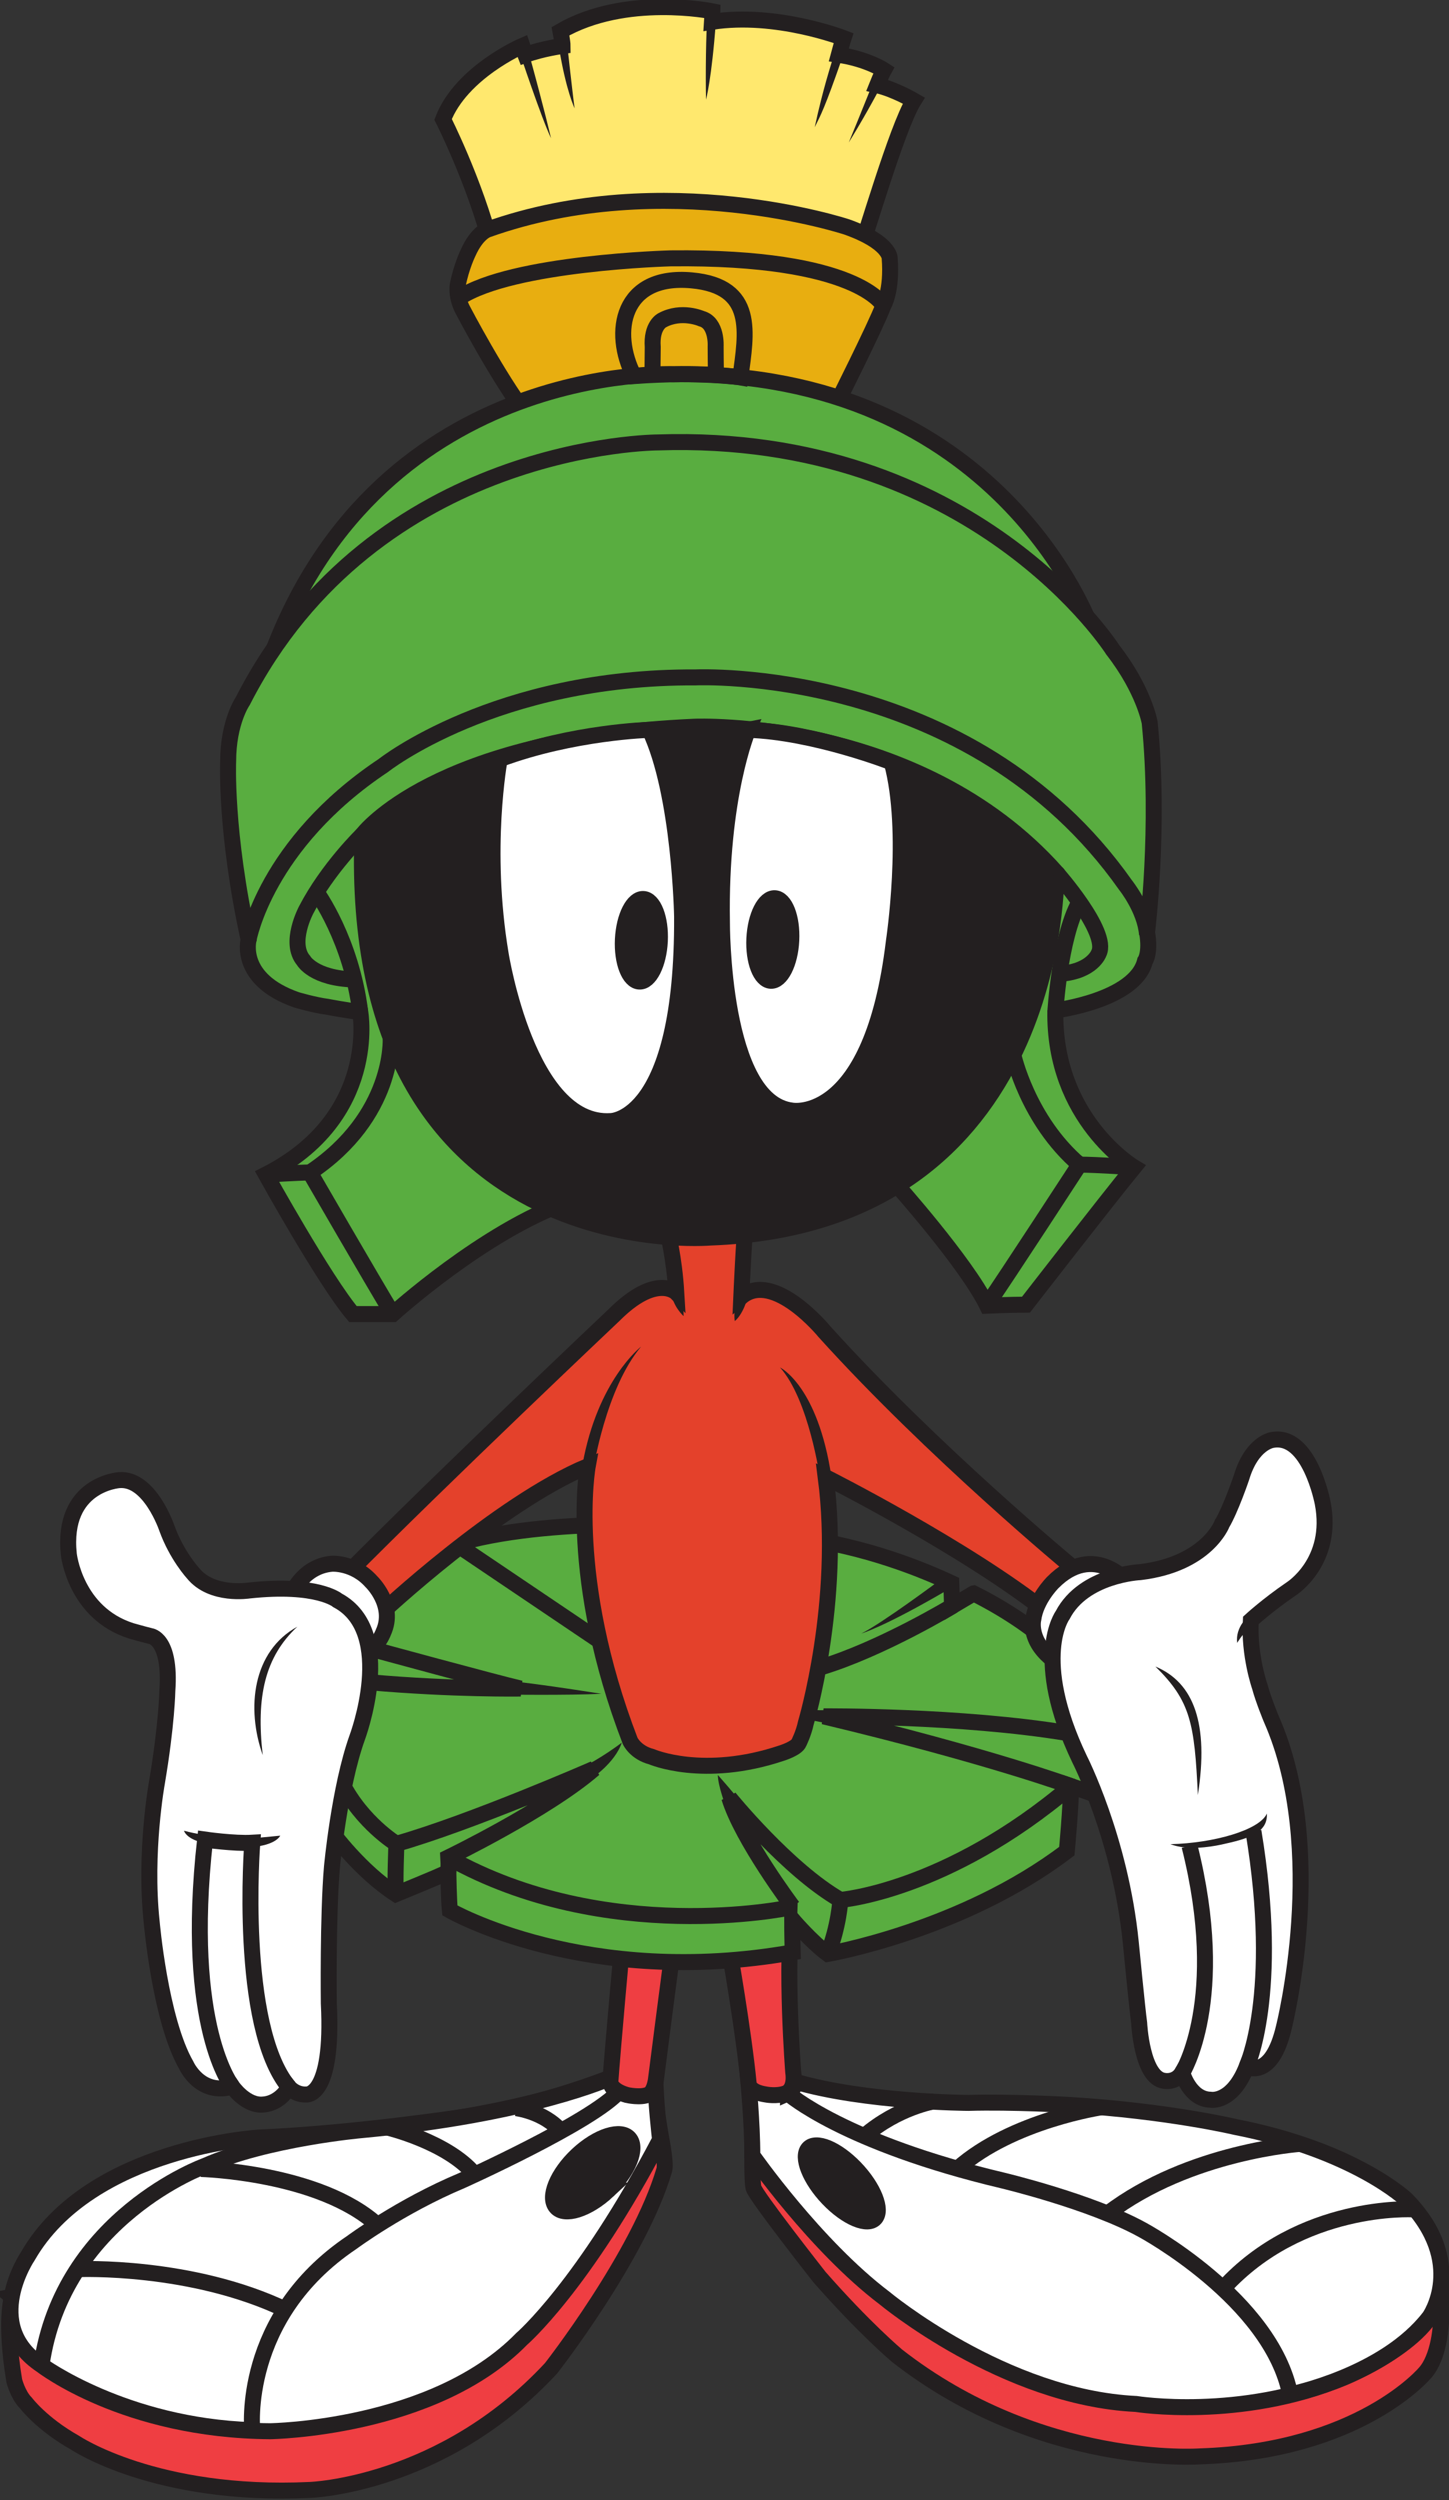 <?xml version="1.0" encoding="UTF-8" standalone="no"?>
<svg
   xmlns:dc="http://purl.org/dc/elements/1.1/"
   xmlns:cc="http://creativecommons.org/ns#"
   xmlns:rdf="http://www.w3.org/1999/02/22-rdf-syntax-ns#"
   xmlns:svg="http://www.w3.org/2000/svg"
   xmlns="http://www.w3.org/2000/svg"
   viewBox="0 0 300 517.326"
   version="1.1"
   id="svg27333"
   height="415.261"
   width="240.812">
  <rect x="0" y="0" width="300" height="517.326" fill="#333333" stroke="none"/>
  <defs
     id="defs27335" />
  <g
     transform="translate(340.209,-112.704)"
     id="layer1">
    <g
       id="g27114"
       transform="matrix(2.648,0,0,2.648,1262.433,-1306.951)">
      <path
         id="path9960"
         style="fill:#ef3e42;fill-opacity:1;fill-rule:nonzero;stroke:none"
         d="m -492.601,713.175 c 0,0 0.251,2.644 0.009,4.821 0,0 -0.149,2.331 -1.19,3.524 0,0 -5.081,6.147 -17.622,6.558 0,0 -12.47,0.905 -23.689,-7.87 0,0 -2.541,-2.13 -6.066,-6.147 0,0 -5.029,-6.388 -5.156,-6.98 -0.128,-0.594 -0.089,-2.855 -0.089,-3.922 0,0 7.117,-1.875 14.671,-0.819 0,0 35.69,9.033 39.133,10.836" />
      <path
         id="path9964"
         style="fill:none;stroke:#231f20;stroke-width:1.25;stroke-linecap:butt;stroke-linejoin:miter;stroke-miterlimit:4;stroke-dasharray:none;stroke-opacity:1"
         d="m -492.601,713.175 c 0,0 0.251,2.644 0.009,4.821 0,0 -0.149,2.331 -1.19,3.524 0,0 -5.081,6.147 -17.622,6.558 0,0 -12.47,0.905 -23.689,-7.87 0,0 -2.541,-2.13 -6.066,-6.147 0,0 -5.029,-6.388 -5.156,-6.98 -0.128,-0.594 -0.089,-2.855 -0.089,-3.922 0,0 7.117,-1.875 14.671,-0.819 0,0 35.69,9.033 39.133,10.836 z" />
      <path
         id="path9968"
         style="fill:#ffffff;fill-opacity:1;fill-rule:nonzero;stroke:none"
         d="m -546.733,698.568 c 0,0 0.328,3.442 0.328,5.985 0,0 4.919,7.049 10.329,11.148 0,0 9.344,7.786 19.672,8.279 0,0 8.114,1.311 16.229,-2.05 0,0 6.804,-2.785 7.378,-6.229 0,0 2.459,-7.05 -9.426,-11.559 0,0 -10.099,-2.025 -25.919,-2.025 0,0 -12.501,-0.421 -15.885,-3.712 0,0 -2.295,-0.165 -2.705,0.164" />
      <path
         id="path9972"
         style="fill:none;stroke:#231f20;stroke-width:1.25;stroke-linecap:butt;stroke-linejoin:miter;stroke-miterlimit:4;stroke-dasharray:none;stroke-opacity:1"
         d="m -546.733,698.568 c 0,0 0.328,3.442 0.328,5.985 0,0 4.919,7.049 10.329,11.148 0,0 9.344,7.786 19.672,8.279 0,0 8.114,1.311 16.229,-2.05 0,0 6.804,-2.785 7.378,-6.229 0,0 2.459,-7.05 -9.426,-11.559 0,0 -10.099,-2.025 -25.919,-2.025 0,0 -12.501,-0.421 -15.885,-3.712 0,0 -2.295,-0.165 -2.705,0.164 z" />
      <path
         id="path9976"
         style="fill:#ffffff;fill-opacity:1;fill-rule:nonzero;stroke:none"
         d="m -543.618,699.716 c 0,0 4.345,3.853 16.802,6.804 0,0 6.888,1.64 10.904,3.853 0,0 10.081,5.411 11.557,12.869 0,0 7.378,-1.474 10.901,-6.064 0,0 2.996,-4.242 -1.811,-9.17 0,0 -4.027,-3.846 -13.354,-5.668 0,0 -5.22,-1.245 -12.909,-1.721 0,0 -4.571,-0.266 -7.992,-0.164 0,0 -8.033,-0.041 -13.606,-1.681 0,0 0.081,0.698 -0.492,0.943" />
      <path
         id="path9980"
         style="fill:none;stroke:#231f20;stroke-width:1.25;stroke-linecap:butt;stroke-linejoin:miter;stroke-miterlimit:4;stroke-dasharray:none;stroke-opacity:1"
         d="m -543.618,699.716 c 0,0 4.345,3.853 16.802,6.804 0,0 6.888,1.64 10.904,3.853 0,0 10.081,5.411 11.557,12.869 0,0 7.378,-1.474 10.901,-6.064 0,0 2.996,-4.242 -1.811,-9.17 0,0 -4.027,-3.846 -13.354,-5.668 0,0 -5.22,-1.245 -12.909,-1.721 0,0 -4.571,-0.266 -7.992,-0.164 0,0 -8.033,-0.041 -13.606,-1.681 0,0 0.081,0.698 -0.492,0.943 z" />
      <path
         id="path9984"
         style="fill:#ef3e42;fill-opacity:1;fill-rule:nonzero;stroke:none"
         d="m -548.208,688.486 c 0,0 1.111,6.321 1.514,10.428 0,0 -0.039,0.679 1.355,0.885 0,0 0.82,0.164 1.516,-0.084 0,0 0.824,-0.207 0.615,-1.68 0,0 -0.655,-8.36 -0.041,-12.909 0,0 -2.336,-1.106 -2.746,-1.476 0,0 -2.54,3.609 -2.212,4.836" />
      <path
         id="path9988"
         style="fill:none;stroke:#231f20;stroke-width:1.25;stroke-linecap:butt;stroke-linejoin:miter;stroke-miterlimit:4;stroke-dasharray:none;stroke-opacity:1"
         d="m -548.208,688.486 c 0,0 1.111,6.321 1.514,10.428 0,0 -0.039,0.679 1.355,0.885 0,0 0.82,0.164 1.516,-0.084 0,0 0.824,-0.207 0.615,-1.68 0,0 -0.655,-8.36 -0.041,-12.909 0,0 -2.336,-1.106 -2.746,-1.476 0,0 -2.54,3.609 -2.212,4.836 z" />
      <path
         id="path9992"
         style="fill:#ef3e42;fill-opacity:1;fill-rule:nonzero;stroke:none"
         d="m -604.285,715.607 c 0,0 -0.61,1.829 0.174,6.569 0,0 0.287,1.107 0.902,1.721 0,0 1.229,1.639 3.853,3.115 0,0 6.311,4.261 18.36,3.688 0,0 10.329,-0.326 18.854,-9.508 0,0 6.865,-8.773 8.852,-15.491 0.176,-0.596 -0.329,-2.91 -0.41,-3.444 0,0 -13.525,13.034 -21.723,15.492 0,0 -22.634,-3.29 -28.863,-2.143" />
      <path
         id="path9996"
         style="fill:none;stroke:#231f20;stroke-width:1.25;stroke-linecap:butt;stroke-linejoin:miter;stroke-miterlimit:4;stroke-dasharray:none;stroke-opacity:1"
         d="m -604.285,715.607 c 0,0 -0.61,1.829 0.174,6.569 0,0 0.287,1.107 0.902,1.721 0,0 1.229,1.639 3.853,3.115 0,0 6.311,4.261 18.36,3.688 0,0 10.329,-0.326 18.854,-9.508 0,0 6.865,-8.773 8.852,-15.491 0.176,-0.596 -0.329,-2.91 -0.41,-3.444 0,0 -13.525,13.034 -21.723,15.492 0,0 -22.634,-3.29 -28.863,-2.143 z" />
      <path
         id="path10000"
         style="fill:#ffffff;fill-opacity:1;fill-rule:nonzero;stroke:none"
         d="m -556.815,698.2 c 0,0 -5.737,2.419 -12.009,3.319 0,0 -8.565,1.312 -16.106,1.64 0,0 -13.219,0.746 -18.115,9.264 0,0 -3.689,5.41 1.065,8.525 0,0 6.475,5.081 17.87,5.164 0,0 12.787,-0.165 19.671,-7.213 0,0 4.801,-4.121 10.82,-15.575 0,0 -0.369,-3.116 -0.369,-5.041 0,0 -1.885,-0.492 -2.828,-0.083" />
      <path
         id="path10004"
         style="fill:none;stroke:#231f20;stroke-width:1.25;stroke-linecap:butt;stroke-linejoin:miter;stroke-miterlimit:4;stroke-dasharray:none;stroke-opacity:1"
         d="m -556.815,698.2 c 0,0 -5.737,2.419 -12.009,3.319 0,0 -8.565,1.312 -16.106,1.64 0,0 -13.219,0.746 -18.115,9.264 0,0 -3.689,5.41 1.065,8.525 0,0 6.475,5.081 17.87,5.164 0,0 12.787,-0.165 19.671,-7.213 0,0 4.801,-4.121 10.82,-15.575 0,0 -0.369,-3.116 -0.369,-5.041 0,0 -1.885,-0.492 -2.828,-0.083 z" />
      <path
         id="path10008"
         style="fill:#ffffff;fill-opacity:1;fill-rule:nonzero;stroke:none"
         d="m -557.471,698.486 c 0,0 -6.23,2.869 -19.508,4.099 0,0 -7.378,0.656 -12.214,2.788 0,0 -11.148,4.016 -12.787,15.575 0,0 6.475,4.753 16.476,5.08 0,0 -0.943,-8.811 7.786,-14.671 0,0 3.812,-2.829 8.606,-4.836 0,0 10.206,-4.59 12.296,-6.968 0,0 -0.82,-0.083 -0.656,-1.066" />
      <path
         id="path10012"
         style="fill:none;stroke:#231f20;stroke-width:1.25;stroke-linecap:butt;stroke-linejoin:miter;stroke-miterlimit:4;stroke-dasharray:none;stroke-opacity:1"
         d="m -557.471,698.486 c 0,0 -6.23,2.869 -19.508,4.099 0,0 -7.378,0.656 -12.214,2.788 0,0 -11.148,4.016 -12.787,15.575 0,0 6.475,4.753 16.476,5.08 0,0 -0.943,-8.811 7.786,-14.671 0,0 3.812,-2.829 8.606,-4.836 0,0 10.206,-4.59 12.296,-6.968 0,0 -0.82,-0.083 -0.656,-1.066 z" />
      <path
         id="path10016"
         style="fill:#ef3e42;fill-opacity:1;fill-rule:nonzero;stroke:none"
         d="m -556.569,687.914 c 0,0 -0.779,8.565 -0.943,10.981 0,0 0.122,0.615 1.311,0.944 0,0 1.066,0.246 1.681,-0.04 0,0 0.409,-0.109 0.573,-1.13 0,0 1.271,-9.936 1.353,-10.305 0,0 -2.254,-1.27 -3.975,-0.45" />
      <path
         id="path10020"
         style="fill:none;stroke:#231f20;stroke-width:1.25;stroke-linecap:butt;stroke-linejoin:miter;stroke-miterlimit:4;stroke-dasharray:none;stroke-opacity:1"
         d="m -556.569,687.914 c 0,0 -0.779,8.565 -0.943,10.981 0,0 0.122,0.615 1.311,0.944 0,0 1.066,0.246 1.681,-0.04 0,0 0.409,-0.109 0.573,-1.13 0,0 1.271,-9.936 1.353,-10.305 0,0 -2.254,-1.27 -3.975,-0.45 z" />
      <path
         id="path10024"
         style="fill:#59ad40;fill-opacity:1;fill-rule:nonzero;stroke:none"
         d="m -529.101,660.642 c 3.229,1.615 5.156,3.255 5.156,3.255 7.705,6.884 6.229,13.236 6.229,13.236 -0.738,-0.41 -3.771,-1.434 -3.771,-1.434 0,1.558 -0.328,5.081 -0.328,5.081 -8.196,6.231 -18.689,8.034 -18.689,8.034 -1.276,-0.938 -2.786,-2.705 -2.786,-2.705 0,1.066 0.04,2.581 0.04,2.581 -16.148,2.869 -26.804,-3.277 -26.804,-3.277 -0.081,-0.738 -0.121,-2.991 -0.121,-2.991 -0.902,0.409 -4.1,1.72 -4.1,1.72 -2.786,-1.804 -5,-4.835 -5,-4.835 -0.491,-0.82 -1.475,-7.214 -1.475,-7.214 0,-8.854 10.164,-15.001 10.164,-15.001 7.295,-2.541 19.345,-1.721 19.345,-1.721 2.377,0 7.787,0.819 7.787,0.819 5.01,0.6 9.322,2.112 12.607,3.64 l 0.056,1.811 1.689,-0.999 z" />
      <path
         id="path10028"
         style="fill:none;stroke:#231f20;stroke-width:1.25;stroke-linecap:butt;stroke-linejoin:miter;stroke-miterlimit:4;stroke-dasharray:none;stroke-opacity:1"
         d="m -529.101,660.642 c 3.229,1.615 5.156,3.255 5.156,3.255 7.705,6.884 6.229,13.236 6.229,13.236 -0.738,-0.41 -3.771,-1.434 -3.771,-1.434 0,1.558 -0.328,5.081 -0.328,5.081 -8.196,6.231 -18.689,8.034 -18.689,8.034 -1.276,-0.938 -2.786,-2.705 -2.786,-2.705 0,1.066 0.04,2.581 0.04,2.581 -16.148,2.869 -26.804,-3.277 -26.804,-3.277 -0.081,-0.738 -0.121,-2.991 -0.121,-2.991 -0.902,0.409 -4.1,1.72 -4.1,1.72 -2.786,-1.804 -5,-4.835 -5,-4.835 -0.491,-0.82 -1.475,-7.214 -1.475,-7.214 0,-8.854 10.164,-15.001 10.164,-15.001 7.295,-2.541 19.345,-1.721 19.345,-1.721 2.377,0 7.787,0.819 7.787,0.819 5.01,0.6 9.322,2.112 12.607,3.64 l 0.056,1.811 1.689,-0.999 z" />
      <path
         id="path10032"
         style="fill:#e4412b;fill-opacity:1;fill-rule:nonzero;stroke:none"
         d="m -542.225,670.781 c 0,0 2.829,-9.467 1.559,-19.221 0,0 10.982,5.532 17.376,10.614 0,0 1.886,-2.786 1.886,-3.606 0,0 -10.902,-9.016 -19.345,-18.36 0,0 -3.976,-4.878 -6.518,-2.745 0,0 0.205,-4.631 0.369,-6.107 0,0 -5.655,-0.164 -6.147,0.984 0,0 0.534,2.049 0.696,4.796 0,0 -1.556,-1.559 -4.876,1.76 0,0 -13.524,12.789 -20.984,20.329 0,0 0.82,2.786 2.705,3.034 0,0 9.18,-8.606 16.23,-11.557 0,0 -1.599,8.688 3.32,21.475 0,0 0.409,0.901 1.68,1.23 0,0 4.056,1.762 10.164,-0.287 0,0 1.189,-0.369 1.353,-0.819 0,0 0.369,-0.74 0.532,-1.518" />
      <path
         id="path10036"
         style="fill:none;stroke:#231f20;stroke-width:1.25;stroke-linecap:butt;stroke-linejoin:miter;stroke-miterlimit:4;stroke-dasharray:none;stroke-opacity:1"
         d="m -542.225,670.781 c 0,0 2.829,-9.467 1.559,-19.221 0,0 10.982,5.532 17.376,10.614 0,0 1.886,-2.786 1.886,-3.606 0,0 -10.902,-9.016 -19.345,-18.36 0,0 -3.976,-4.878 -6.518,-2.745 0,0 0.205,-4.631 0.369,-6.107 0,0 -5.655,-0.164 -6.147,0.984 0,0 0.534,2.049 0.696,4.796 0,0 -1.556,-1.559 -4.876,1.76 0,0 -13.524,12.789 -20.984,20.329 0,0 0.82,2.786 2.705,3.034 0,0 9.18,-8.606 16.23,-11.557 0,0 -1.599,8.688 3.32,21.475 0,0 0.409,0.901 1.68,1.23 0,0 4.056,1.762 10.164,-0.287 0,0 1.189,-0.369 1.353,-0.819 0,0 0.369,-0.74 0.532,-1.518 z" />
      <path
         id="path10040"
         style="fill:#ffe86e;fill-opacity:1;fill-rule:nonzero;stroke:none"
         d="m -537.839,555.206 c 0.121,-0.015 2.734,-9.121 4.058,-11.229 0,0 -1.558,-0.902 -2.869,-1.19 0,0 0.326,-0.819 0.532,-1.189 0,0 -1.311,-0.86 -3.525,-1.189 0,0 0.286,-1.064 0.369,-1.311 0,0 -5.286,-2.047 -10.286,-1.27 0,0 0.04,-0.615 0.04,-0.82 0,0 -6.804,-1.394 -11.885,1.558 0,0 0.164,0.861 0.164,1.147 0,0 -1.558,0.206 -2.91,0.696 0,0 -0.125,-0.321 -0.246,-0.696 0,0 -4.754,2.05 -6.188,5.739 0,0 2.459,4.835 3.77,9.918 0,0 23.689,0.491 28.976,-0.164" />
      <path
         id="path10044"
         style="fill:none;stroke:#231f20;stroke-width:1.25;stroke-linecap:butt;stroke-linejoin:miter;stroke-miterlimit:4;stroke-dasharray:none;stroke-opacity:1"
         d="m -537.839,555.206 c 0.121,-0.015 2.734,-9.121 4.058,-11.229 0,0 -1.558,-0.902 -2.869,-1.19 0,0 0.326,-0.819 0.532,-1.189 0,0 -1.311,-0.86 -3.525,-1.189 0,0 0.286,-1.064 0.369,-1.311 0,0 -5.286,-2.047 -10.286,-1.27 0,0 0.04,-0.615 0.04,-0.82 0,0 -6.804,-1.394 -11.885,1.558 0,0 0.164,0.861 0.164,1.147 0,0 -1.558,0.206 -2.91,0.696 0,0 -0.125,-0.321 -0.246,-0.696 0,0 -4.754,2.05 -6.188,5.739 0,0 2.459,4.835 3.77,9.918 0,0 23.689,0.491 28.976,-0.164 z" />
      <path
         id="path10048"
         style="fill:#e8ae10;fill-opacity:1;fill-rule:nonzero;stroke:none"
         d="m -539.93,567.912 c 0,0 3.197,-6.353 3.771,-7.91 0,0 0.696,-1.106 0.491,-3.73 0,0 0,-1.229 -3.361,-2.417 0,0 -14.261,-4.714 -28.073,0.205 0,0 -0.82,0.245 -1.518,1.802 0,0 -0.532,1.066 -0.819,2.542 0,0 -0.165,0.9 0.41,1.968 0,0 2.786,5.326 4.999,8.195 0,0 20.082,1.64 24.099,-0.655" />
      <path
         id="path10052"
         style="fill:none;stroke:#231f20;stroke-width:1.25;stroke-linecap:butt;stroke-linejoin:miter;stroke-miterlimit:4;stroke-dasharray:none;stroke-opacity:1"
         d="m -539.93,567.912 c 0,0 3.197,-6.353 3.771,-7.91 0,0 0.696,-1.106 0.491,-3.73 0,0 0,-1.229 -3.361,-2.417 0,0 -14.261,-4.714 -28.073,0.205 0,0 -0.82,0.245 -1.518,1.802 0,0 -0.532,1.066 -0.819,2.542 0,0 -0.165,0.9 0.41,1.968 0,0 2.786,5.326 4.999,8.195 0,0 20.082,1.64 24.099,-0.655 z" />
      <path
         id="path10056"
         style="fill:#e8ae10;fill-opacity:1;fill-rule:nonzero;stroke:none"
         d="m -549.232,566.436 c 0,0 -0.041,-2.09 -0.041,-3.237 0,0 0.122,-1.844 -1.106,-2.172 0,0 -1.564,-0.698 -3.074,0.124 0,0 -0.861,0.41 -0.739,2.089 0,0 -0.04,2.911 0,3.444 0,0 3.771,1.025 4.96,-0.246" />
      <path
         id="path10060"
         style="fill:none;stroke:#231f20;stroke-width:1.25;stroke-linecap:butt;stroke-linejoin:miter;stroke-miterlimit:4;stroke-dasharray:none;stroke-opacity:1"
         d="m -549.232,566.436 c 0,0 -0.041,-2.09 -0.041,-3.237 0,0 0.122,-1.844 -1.106,-2.172 0,0 -1.564,-0.698 -3.074,0.124 0,0 -0.861,0.41 -0.739,2.089 0,0 -0.04,2.911 0,3.444 0,0 3.771,1.025 4.96,-0.246 z" />
      <path
         id="path10064"
         style="fill:#59ad40;fill-opacity:1;fill-rule:nonzero;stroke:none"
         d="m -519.929,585.125 c 0,0 -7.133,-20.082 -32.624,-19.755 0,0 -23.689,-1.147 -31.885,23.198 0,0 35,-11.229 64.509,-3.442" />
      <path
         id="path10068"
         style="fill:none;stroke:#231f20;stroke-width:1.25;stroke-linecap:butt;stroke-linejoin:miter;stroke-miterlimit:4;stroke-dasharray:none;stroke-opacity:1"
         d="m -519.929,585.125 c 0,0 -7.133,-20.082 -32.624,-19.755 0,0 -23.689,-1.147 -31.885,23.198 0,0 35,-11.229 64.509,-3.442 z" />
      <path
         id="path10072"
         style="fill:#59ad40;fill-opacity:1;fill-rule:nonzero;stroke:none"
         d="m -522.716,615.084 c 0,0 6.23,-0.777 7.009,-3.853 0,0 0.451,-0.615 0.164,-2.254 0,0 1.025,-8.197 0.205,-16.395 0,0 -0.45,-2.54 -2.87,-5.655 0,0 -10.819,-17.05 -35.574,-16.23 0,0 -22.131,0 -32.459,20.205 0,0 -1.147,1.64 -1.147,4.714 0,0 -0.25,5.491 1.599,13.935 0,0 -0.861,3.114 3.77,4.714 0,0 1.393,0.409 2.376,0.532 0,0 1.476,0.286 2.583,0.41 0,0 1.476,8.195 -7.376,12.704 0,0 4.589,8.279 6.803,10.901 l 3.115,0 c 0,0 7.131,-6.474 13.689,-8.77 0,0 19.836,-4.755 25.574,-1.476 0,0 5.574,6.231 7.213,9.591 0,0 1.804,-0.081 3.034,-0.081 0,0 6.229,-8.034 8.443,-10.739 0,0 -6.311,-3.77 -6.147,-12.254" />
      <path
         id="path10076"
         style="fill:none;stroke:#231f20;stroke-width:1.25;stroke-linecap:butt;stroke-linejoin:miter;stroke-miterlimit:4;stroke-dasharray:none;stroke-opacity:1"
         d="m -522.716,615.084 c 0,0 6.23,-0.777 7.009,-3.853 0,0 0.451,-0.615 0.164,-2.254 0,0 1.025,-8.197 0.205,-16.395 0,0 -0.45,-2.54 -2.87,-5.655 0,0 -10.819,-17.05 -35.574,-16.23 0,0 -22.131,0 -32.459,20.205 0,0 -1.147,1.64 -1.147,4.714 0,0 -0.25,5.491 1.599,13.935 0,0 -0.861,3.114 3.77,4.714 0,0 1.393,0.409 2.376,0.532 0,0 1.476,0.286 2.583,0.41 0,0 1.476,8.195 -7.376,12.704 0,0 4.589,8.279 6.803,10.901 l 3.115,0 c 0,0 7.131,-6.474 13.689,-8.77 0,0 19.836,-4.755 25.574,-1.476 0,0 5.574,6.231 7.213,9.591 0,0 1.804,-0.081 3.034,-0.081 0,0 6.229,-8.034 8.443,-10.739 0,0 -6.311,-3.77 -6.147,-12.254 z" />
      <path
         id="path10080"
         style="fill:#231f20;fill-opacity:1;fill-rule:nonzero;stroke:none"
         d="m -522.634,604.306 c 0,0 0.491,27.541 -27.05,28.525 0,0 -28.361,2.459 -27.214,-31.475 0,0 5.575,-7.543 25.984,-8.444 0,0 17.46,-0.739 28.28,11.394" />
      <path
         id="path10084"
         style="fill:none;stroke:#231f20;stroke-width:1.25;stroke-linecap:butt;stroke-linejoin:miter;stroke-miterlimit:4;stroke-dasharray:none;stroke-opacity:1"
         d="m -522.634,604.306 c 0,0 0.491,27.541 -27.05,28.525 0,0 -28.361,2.459 -27.214,-31.475 0,0 5.575,-7.543 25.984,-8.444 0,0 17.46,-0.739 28.28,11.394 z" />
      <path
         id="path10088"
         style="fill:none;stroke:#231f20;stroke-width:1.25;stroke-linecap:butt;stroke-linejoin:miter;stroke-miterlimit:4;stroke-dasharray:none;stroke-opacity:1"
         d="m -522.634,604.306 c 0,0 4.14,4.673 3.319,6.311 0,0 -0.491,1.394 -2.951,1.597" />
      <path
         id="path10092"
         style="fill:none;stroke:#231f20;stroke-width:1.25;stroke-linecap:butt;stroke-linejoin:miter;stroke-miterlimit:4;stroke-dasharray:none;stroke-opacity:1"
         d="m -576.897,601.355 c 0,0 -2.705,2.623 -4.385,5.86 0,0 -1.394,2.583 -0.205,3.975 0,0 0.777,1.394 3.975,1.476" />
      <path
         id="path10096"
         style="fill:none;stroke:#231f20;stroke-width:1.25;stroke-linecap:butt;stroke-linejoin:miter;stroke-miterlimit:4;stroke-dasharray:none;stroke-opacity:1"
         d="m -580.463,605.863 c 0,0 2.705,3.694 3.401,9.345" />
      <path
         id="path10100"
         style="fill:none;stroke:#231f20;stroke-width:1.25;stroke-linecap:butt;stroke-linejoin:miter;stroke-miterlimit:4;stroke-dasharray:none;stroke-opacity:1"
         d="m -574.684,617.298 c 0,0 0.328,6.024 -6.311,10.45 0,0 4.835,8.363 6.475,11.066" />
      <path
         id="path10104"
         style="fill:none;stroke:#231f20;stroke-width:1.25;stroke-linecap:butt;stroke-linejoin:miter;stroke-miterlimit:4;stroke-dasharray:none;stroke-opacity:1"
         d="m -584.438,627.912 c 0,0 2.664,-0.164 3.442,-0.164" />
      <path
         id="path10108"
         style="fill:none;stroke:#231f20;stroke-width:1.25;stroke-linecap:butt;stroke-linejoin:miter;stroke-miterlimit:4;stroke-dasharray:none;stroke-opacity:1"
         d="m -585.79,609.552 c 0,0 1.311,-7.461 10.533,-13.607 0,0 8.771,-6.968 24.427,-6.886 0,0 21.475,-0.984 33.606,16.231 0,0 1.516,1.885 1.68,3.853" />
      <path
         id="path10112"
         style="fill:none;stroke:#231f20;stroke-width:1.25;stroke-linecap:butt;stroke-linejoin:miter;stroke-miterlimit:4;stroke-dasharray:none;stroke-opacity:1"
         d="m -525.995,618.568 c 0,0 1.106,5.08 5.164,8.566 0,0 -5.739,8.815 -7.133,10.822" />
      <path
         id="path10116"
         style="fill:none;stroke:#231f20;stroke-width:1.25;stroke-linecap:butt;stroke-linejoin:miter;stroke-miterlimit:4;stroke-dasharray:none;stroke-opacity:1"
         d="m -516.568,627.338 c 0,0 -2.91,-0.204 -4.263,-0.204" />
      <path
         id="path10120"
         style="fill:none;stroke:#231f20;stroke-width:1.25;stroke-linecap:butt;stroke-linejoin:miter;stroke-miterlimit:4;stroke-dasharray:none;stroke-opacity:1"
         d="m -522.716,615.249 c 0,0 0.328,-5.779 1.845,-8.566" />
      <path
         id="path10124"
         style="fill:none;stroke:#231f20;stroke-width:1.25;stroke-linecap:butt;stroke-linejoin:miter;stroke-miterlimit:4;stroke-dasharray:none;stroke-opacity:1"
         d="m -536.159,560.001 c 0,0 -1.968,-3.853 -16.64,-3.689 0,0 -12.376,0.328 -16.515,3.075" />
      <path
         id="path10128"
         style="fill:#231f20;fill-opacity:1;fill-rule:nonzero;stroke:none"
         d="m -536.588,541.636 c 0,0 -1.456,3.652 -2.276,5.62 0,0 1.106,-1.762 2.377,-4.139 0,0 0.022,-1.562 -0.101,-1.481" />
      <path
         id="path10132"
         style="fill:#231f20;fill-opacity:1;fill-rule:nonzero;stroke:none"
         d="m -539.923,540.103 c -0.375,1.202 -0.958,2.989 -1.605,5.964 0.465,-0.931 0.782,-1.481 2.176,-5.497 0,0 -0.231,-1.552 -0.571,-0.466" />
      <path
         id="path10136"
         style="fill:#231f20;fill-opacity:1;fill-rule:nonzero;stroke:none"
         d="m -549.904,537.244 c -0.13,1.334 -0.164,4.821 -0.122,6.665 0,0 0.445,-1.616 0.772,-6.119 0,0 -0.37,-0.739 -0.65,-0.546" />
      <path
         id="path10140"
         style="fill:#231f20;fill-opacity:1;fill-rule:nonzero;stroke:none"
         d="m -560.984,538.662 c 0,0 0.521,4.781 0.685,5.929 0,0 -0.67,-1.354 -1.23,-4.795 0,0 0.422,-1.299 0.545,-1.134" />
      <path
         id="path10144"
         style="fill:#231f20;fill-opacity:1;fill-rule:nonzero;stroke:none"
         d="m -564.623,540.154 c 0,0 1.701,5.134 2.48,6.774 0,0 -0.546,-2.355 -1.735,-6.657 0,0 -0.745,-0.404 -0.745,-0.116" />
      <path
         id="path10148"
         style="fill:#ffffff;fill-opacity:1;fill-rule:nonzero;stroke:none"
         d="m -566.159,595.453 c 0,0 -1.311,6.966 0.081,15.246 0,0 2.131,13.443 8.607,13.033 0,0 5.656,0 5.574,-15.984 0,0 -0.164,-9.59 -2.541,-14.591 0,0 -5.984,0.164 -11.721,2.296" />
      <path
         id="path10152"
         style="fill:none;stroke:#231f20;stroke-width:1.25;stroke-linecap:butt;stroke-linejoin:miter;stroke-miterlimit:4;stroke-dasharray:none;stroke-opacity:1"
         d="m -566.159,595.453 c 0,0 -1.311,6.966 0.081,15.246 0,0 2.131,13.443 8.607,13.033 0,0 5.656,0 5.574,-15.984 0,0 -0.164,-9.59 -2.541,-14.591 0,0 -5.984,0.164 -11.721,2.296 z" />
      <path
         id="path10156"
         style="fill:#ffffff;fill-opacity:1;fill-rule:nonzero;stroke:none"
         d="m -546.733,593.157 c 0,0 -2.214,5.164 -2.049,15.001 0,0 -0.083,14.098 5.491,14.755 0,0 6.23,1.136 7.951,-13.199 0,0 1.312,-8.606 -0.164,-14.016 0,0 -6.065,-2.377 -11.23,-2.541" />
      <path
         id="path10160"
         style="fill:none;stroke:#231f20;stroke-width:1.25;stroke-linecap:butt;stroke-linejoin:miter;stroke-miterlimit:4;stroke-dasharray:none;stroke-opacity:1"
         d="m -546.733,593.157 c 0,0 -2.214,5.164 -2.049,15.001 0,0 -0.083,14.098 5.491,14.755 0,0 6.23,1.136 7.951,-13.199 0,0 1.312,-8.606 -0.164,-14.016 0,0 -6.065,-2.377 -11.23,-2.541 z" />
      <path
         id="path10164"
         style="fill:#231f20;fill-opacity:1;fill-rule:nonzero;stroke:none"
         d="m -551.839,637.704 c 0,0 0.062,0.775 0.062,1.266 0,0 -0.818,-0.689 -1.022,-1.96 0,0 0.838,0.161 0.96,0.694" />
      <path
         id="path10168"
         style="fill:#231f20;fill-opacity:1;fill-rule:nonzero;stroke:none"
         d="m -547.734,637.854 c 0,0 -0.126,1.011 -0.044,1.504 0,0 0.718,-0.502 1.085,-2.184 0,0 -1,0.188 -1.041,0.68" />
      <path
         id="path10172"
         style="fill:#231f20;fill-opacity:1;fill-rule:nonzero;stroke:none"
         d="m -558.85,651.011 c 0,0 0.985,-6.4 3.751,-9.659 0,0 -3.401,2.607 -4.585,9.224 0,0 0.291,0.62 0.834,0.435" />
      <path
         id="path10176"
         style="fill:#231f20;fill-opacity:1;fill-rule:nonzero;stroke:none"
         d="m -541.119,651.603 c 0,0 -0.858,-6.096 -3.12,-8.62 0,0 2.956,1.406 4.022,8.578 0,0 -0.739,0.33 -0.902,0.043" />
      <path
         id="path10180"
         style="fill:#ffffff;fill-opacity:1;fill-rule:nonzero;stroke:none"
         d="m -582.553,660.946 c 0,0 0.86,-2.42 3.279,-2.625 0,0 1.721,-0.121 3.075,1.394 0,0 1.925,1.845 0.941,3.975 0,0 -0.655,1.845 -2.459,1.805 0,0 -3.033,-4.345 -4.836,-4.549" />
      <path
         id="path10184"
         style="fill:none;stroke:#231f20;stroke-width:1.25;stroke-linecap:butt;stroke-linejoin:miter;stroke-miterlimit:4;stroke-dasharray:none;stroke-opacity:1"
         d="m -582.553,660.946 c 0,0 0.86,-2.42 3.279,-2.625 0,0 1.721,-0.121 3.075,1.394 0,0 1.925,1.845 0.941,3.975 0,0 -0.655,1.845 -2.459,1.805 0,0 -3.033,-4.345 -4.836,-4.549 z" />
      <path
         id="path10188"
         style="fill:#ffffff;fill-opacity:1;fill-rule:nonzero;stroke:none"
         d="m -516.937,659.921 c 10e-4,-0.041 -2.706,-3.442 -5.985,-0.122 0,0 -1.311,1.311 -1.515,2.868 0,0 -0.575,2.214 2.663,3.854 0,0 4.674,-2.746 4.838,-6.599" />
      <path
         id="path10192"
         style="fill:none;stroke:#231f20;stroke-width:1.25;stroke-linecap:butt;stroke-linejoin:miter;stroke-miterlimit:4;stroke-dasharray:none;stroke-opacity:1"
         d="m -516.937,659.921 c 10e-4,-0.041 -2.706,-3.442 -5.985,-0.122 0,0 -1.311,1.311 -1.515,2.868 0,0 -0.575,2.214 2.663,3.854 0,0 4.674,-2.746 4.838,-6.599 z" />
      <path
         id="path10196"
         style="fill:#ffffff;fill-opacity:1;fill-rule:nonzero;stroke:none"
         d="m -509.683,655.206 c 0,0 -1.177,3.141 -6.393,3.772 0,0 -4.419,0.188 -6.066,3.359 0,0 -2.459,3.32 1.311,11.23 0,0 3.196,6.221 4.016,14.346 0,0 0.492,5.08 0.656,6.309 0,0 0.204,4.306 1.968,4.51 0,0 0.9,0.184 1.393,-0.655 0,0 0.574,2.089 2.214,2.13 0,0 1.68,0.329 2.828,-2.58 0,0 1.939,1.089 2.91,-3.075 0,0 3.525,-13.894 -0.983,-24.1 0,0 -0.616,-1.474 -0.902,-2.54 0,0 -0.861,-2.453 -0.698,-5.164 0,0 1.286,-1.184 3.156,-2.46 0,0 3.359,-2.11 2.46,-6.721 0,0 -1.025,-5.45 -3.936,-4.918 0,0 -1.597,0.206 -2.417,2.951 0,0 -0.819,2.417 -1.516,3.605" />
      <path
         id="path10200"
         style="fill:none;stroke:#231f20;stroke-width:1.25;stroke-linecap:butt;stroke-linejoin:miter;stroke-miterlimit:4;stroke-dasharray:none;stroke-opacity:1"
         d="m -509.683,655.206 c 0,0 -1.177,3.141 -6.393,3.772 0,0 -4.419,0.188 -6.066,3.359 0,0 -2.459,3.32 1.311,11.23 0,0 3.196,6.221 4.016,14.346 0,0 0.492,5.08 0.656,6.309 0,0 0.204,4.306 1.968,4.51 0,0 0.9,0.184 1.393,-0.655 0,0 0.574,2.089 2.214,2.13 0,0 1.68,0.329 2.828,-2.58 0,0 1.939,1.089 2.91,-3.075 0,0 3.525,-13.894 -0.983,-24.1 0,0 -0.616,-1.474 -0.902,-2.54 0,0 -0.861,-2.453 -0.698,-5.164 0,0 1.286,-1.184 3.156,-2.46 0,0 3.359,-2.11 2.46,-6.721 0,0 -1.025,-5.45 -3.936,-4.918 0,0 -1.597,0.206 -2.417,2.951 0,0 -0.819,2.417 -1.516,3.605 z" />
      <path
         id="path10204"
         style="fill:none;stroke:#231f20;stroke-width:1.25;stroke-linecap:butt;stroke-linejoin:miter;stroke-miterlimit:4;stroke-dasharray:none;stroke-opacity:1"
         d="m -512.798,698.118 c 0,0 3.604,-5.706 0.574,-17.745" />
      <path
         id="path10208"
         style="fill:none;stroke:#231f20;stroke-width:1.25;stroke-linecap:butt;stroke-linejoin:miter;stroke-miterlimit:4;stroke-dasharray:none;stroke-opacity:1"
         d="m -507.757,697.627 c 0,0 2.65,-5.625 0.532,-18.404" />
      <path
         id="path10212"
         style="fill:#231f20;fill-opacity:1;fill-rule:nonzero;stroke:none"
         d="m -506.174,677.843 c -0.569,1.296 -4.176,2.317 -7.541,2.393 1.262,0.496 3.046,0.237 3.974,0.035 2.054,-0.445 3.656,-0.896 3.567,-2.428" />
      <path
         id="path10216"
         style="fill:#231f20;fill-opacity:1;fill-rule:nonzero;stroke:none"
         d="m -514.888,666.355 c 3.02,1.261 4.183,4.486 3.319,10.041 -0.264,-5.612 -0.565,-7.339 -3.319,-10.041" />
      <path
         id="path10220"
         style="fill:#231f20;fill-opacity:1;fill-rule:nonzero;stroke:none"
         d="m -507.609,662.424 c 0,0 -1.05,0.823 -0.886,2.086 0,0 0.369,-0.655 0.902,-1.106 0,0 0.311,-0.98 -0.016,-0.98" />
      <path
         id="path10224"
         style="fill:none;stroke:#231f20;stroke-width:1.25;stroke-linecap:butt;stroke-linejoin:miter;stroke-miterlimit:4;stroke-dasharray:none;stroke-opacity:1"
         d="m -569.11,657.092 10.82,7.295" />
      <path
         id="path10228"
         style="fill:none;stroke:#231f20;stroke-width:1.25;stroke-linecap:butt;stroke-linejoin:miter;stroke-miterlimit:4;stroke-dasharray:none;stroke-opacity:1"
         d="m -576.242,664.961 c 0,0 9.919,2.706 11.721,3.115 0,0 -5.245,0.083 -11.803,-0.491" />
      <path
         id="path10232"
         style="fill:#231f20;fill-opacity:1;fill-rule:nonzero;stroke:none"
         d="m -565.765,668.55 c 0,0 4.973,0.062 7.556,-0.064 0,0 -4.57,-0.735 -7.315,-1.021 0,0 -0.569,0.96 -0.241,1.085" />
      <path
         id="path10236"
         style="fill:none;stroke:#231f20;stroke-width:1.25;stroke-linecap:butt;stroke-linejoin:miter;stroke-miterlimit:4;stroke-dasharray:none;stroke-opacity:1"
         d="m -574.233,680.208 c 0,0 -0.124,3.075 -0.041,3.934" />
      <path
         id="path10240"
         style="fill:#231f20;fill-opacity:1;fill-rule:nonzero;stroke:none"
         d="m -559.006,675.121 c 0,0 1.863,-1.224 2.396,-2.822 0,0 -1.645,1.266 -3.269,2.019 0,0 0.258,0.762 0.873,0.804" />
      <path
         id="path10244"
         style="fill:none;stroke:#231f20;stroke-width:1.25;stroke-linecap:butt;stroke-linejoin:miter;stroke-miterlimit:4;stroke-dasharray:none;stroke-opacity:1"
         d="m -543.25,685.126 c 0,0 -3.975,-5.286 -4.959,-8.524 0,0 4.549,5.615 8.689,7.991 0,0 8.32,-0.655 18.032,-8.894" />
      <path
         id="path10248"
         style="fill:none;stroke:#231f20;stroke-width:1.25;stroke-linecap:butt;stroke-linejoin:miter;stroke-miterlimit:4;stroke-dasharray:none;stroke-opacity:1"
         d="m -543.577,685.209 c 0,0 -14.266,3.001 -26.598,-3.934" />
      <path
         id="path10252"
         style="fill:#231f20;fill-opacity:1;fill-rule:nonzero;stroke:none"
         d="m -548.486,677.276 c 0,0 -0.616,-1.629 -0.616,-2.449 0,0 1.458,1.646 1.867,2.22 0,0 -1.089,0.515 -1.251,0.229" />
      <path
         id="path10256"
         style="fill:none;stroke:#231f20;stroke-width:1.25;stroke-linecap:butt;stroke-linejoin:miter;stroke-miterlimit:4;stroke-dasharray:none;stroke-opacity:1"
         d="m -539.52,684.594 c 0,0 -0.122,2.09 -0.984,4.221" />
      <path
         id="path10260"
         style="fill:none;stroke:#231f20;stroke-width:1.25;stroke-linecap:butt;stroke-linejoin:miter;stroke-miterlimit:4;stroke-dasharray:none;stroke-opacity:1"
         d="m -521.321,675.759 c 0,0 -6.566,-2.42 -19.51,-5.511 0,0 10.738,-0.081 19.099,1.311" />
      <path
         id="path10264"
         style="fill:none;stroke:#231f20;stroke-width:1.25;stroke-linecap:butt;stroke-linejoin:miter;stroke-miterlimit:4;stroke-dasharray:none;stroke-opacity:1"
         d="m -530.687,661.585 c 0,0 -5.65,3.426 -10.431,4.851" />
      <path
         id="path10268"
         style="fill:#231f20;fill-opacity:1;fill-rule:nonzero;stroke:none"
         d="m -531.724,659.594 c 0,0 -4.558,3.401 -6.156,4.18 0,0 1.762,-0.492 6.804,-3.444 0,0 0.007,-0.655 -0.647,-0.736" />
      <path
         id="path10272"
         style="fill:#231f20;fill-opacity:1;fill-rule:nonzero;stroke:none"
         d="m -557.692,707.311 c 1.584,-1.48 2.334,-3.304 1.674,-4.075 -0.659,-0.771 -2.476,-0.198 -4.06,1.28 -1.583,1.479 -2.331,3.303 -1.673,4.074 0.657,0.771 2.476,0.199 4.059,-1.279" />
      <path
         id="path10276"
         style="fill:none;stroke:#231f20;stroke-width:1.25;stroke-linecap:butt;stroke-linejoin:miter;stroke-miterlimit:4;stroke-dasharray:none;stroke-opacity:1"
         d="m -557.692,707.311 c 1.584,-1.48 2.334,-3.304 1.674,-4.075 -0.659,-0.771 -2.476,-0.198 -4.06,1.28 -1.583,1.479 -2.331,3.303 -1.673,4.074 0.657,0.771 2.476,0.199 4.059,-1.279 z" />
      <path
         id="path10280"
         style="fill:none;stroke:#231f20;stroke-width:1.25;stroke-linecap:butt;stroke-linejoin:miter;stroke-miterlimit:4;stroke-dasharray:none;stroke-opacity:1"
         d="m -564.889,700.863 c 0,0 2.172,0.246 3.524,1.802" />
      <path
         id="path10284"
         style="fill:none;stroke:#231f20;stroke-width:1.25;stroke-linecap:butt;stroke-linejoin:miter;stroke-miterlimit:4;stroke-dasharray:none;stroke-opacity:1"
         d="m -574.93,702.381 c 0,0 4.673,1.106 6.804,3.647" />
      <path
         id="path10288"
         style="fill:none;stroke:#231f20;stroke-width:1.25;stroke-linecap:butt;stroke-linejoin:miter;stroke-miterlimit:4;stroke-dasharray:none;stroke-opacity:1"
         d="m -589.52,705.618 c 0,0 9.262,0.245 13.811,4.386" />
      <path
         id="path10292"
         style="fill:none;stroke:#231f20;stroke-width:1.25;stroke-linecap:butt;stroke-linejoin:miter;stroke-miterlimit:4;stroke-dasharray:none;stroke-opacity:1"
         d="m -599.07,713.446 c 0,0 8.812,-0.369 16.23,3.197" />
      <path
         id="path10296"
         style="fill:#231f20;fill-opacity:1;fill-rule:nonzero;stroke:none"
         d="m -540.462,707.941 c 1.442,1.501 3.083,2.183 3.664,1.524 0.58,-0.66 -0.119,-2.411 -1.561,-3.914 -1.442,-1.501 -3.083,-2.184 -3.664,-1.525 -0.58,0.66 0.119,2.413 1.561,3.915" />
      <path
         id="path10300"
         style="fill:none;stroke:#231f20;stroke-width:1.25;stroke-linecap:butt;stroke-linejoin:miter;stroke-miterlimit:4;stroke-dasharray:none;stroke-opacity:1"
         d="m -540.462,707.941 c 1.442,1.501 3.083,2.183 3.664,1.524 0.58,-0.66 -0.119,-2.411 -1.561,-3.914 -1.442,-1.501 -3.083,-2.184 -3.664,-1.525 -0.58,0.66 0.119,2.413 1.561,3.915 z" />
      <path
         id="path10304"
         style="fill:none;stroke:#231f20;stroke-width:1.25;stroke-linecap:butt;stroke-linejoin:miter;stroke-miterlimit:4;stroke-dasharray:none;stroke-opacity:1"
         d="m -532.184,700.331 c 0,0 -2.828,0.451 -5.45,2.705" />
      <path
         id="path10308"
         style="fill:none;stroke:#231f20;stroke-width:1.25;stroke-linecap:butt;stroke-linejoin:miter;stroke-miterlimit:4;stroke-dasharray:none;stroke-opacity:1"
         d="m -519.027,700.783 c 0,0 -7.05,1.024 -11.312,4.795" />
      <path
         id="path10312"
         style="fill:none;stroke:#231f20;stroke-width:1.25;stroke-linecap:butt;stroke-linejoin:miter;stroke-miterlimit:4;stroke-dasharray:none;stroke-opacity:1"
         d="m -503.494,703.65 c 0,0 -8.73,0.575 -15.124,5.451" />
      <path
         id="path10316"
         style="fill:none;stroke:#231f20;stroke-width:1.25;stroke-linecap:butt;stroke-linejoin:miter;stroke-miterlimit:4;stroke-dasharray:none;stroke-opacity:1"
         d="m -494.765,708.773 c 0,0 -8.77,-0.492 -14.836,6.189" />
      <path
         id="path10320"
         style="fill:#231f20;fill-opacity:1;fill-rule:nonzero;stroke:none"
         d="m -542.86,684.84 c 0,0 -0.04,1.147 -0.04,1.64 0,0.49 -0.739,-0.943 -0.82,-1.394 0,0 0.574,-0.287 0.86,-0.246" />
      <path
         id="path10324"
         style="fill:none;stroke:#231f20;stroke-width:1.25;stroke-linecap:butt;stroke-linejoin:miter;stroke-miterlimit:4;stroke-dasharray:none;stroke-opacity:1"
         d="m -555.66,565.512 c -1.77,-3.426 -0.966,-7.98 4.511,-7.48 5.025,0.458 4.268,4.099 3.811,7.584 0,0 -2.785,-0.495 -8.322,-0.104 z" />
      <path
         id="path10328"
         style="fill:none;stroke:#231f20;stroke-width:1.25;stroke-linecap:butt;stroke-linejoin:miter;stroke-miterlimit:4;stroke-dasharray:none;stroke-opacity:1"
         d="m -570.175,682.422 c 0,0 0.04,-0.492 0,-1.147 0,0 7.705,-3.73 11.394,-6.926 0,0 -9.55,4.179 -15.451,5.86 0,0 -2.69,-1.645 -4.247,-4.719" />
      <path
         id="path10332"
         style="fill:#ffffff;fill-opacity:1;fill-rule:nonzero;stroke:none"
         d="m -578.824,661.19 c 0,0 -1.597,-1.353 -6.926,-0.777 0,0 -2.917,0.471 -4.385,-1.353 0,0 -1.278,-1.384 -2.049,-3.525 0,0 -1.326,-3.929 -3.716,-3.748 0,0 -4.519,0.29 -3.947,5.796 0,0 0.491,4.59 4.878,5.984 0,0 0.86,0.246 1.515,0.409 0,0 1.599,0.164 1.311,4.264 0,0 -0.04,2.623 -0.82,7.214 0,0 -0.983,5.41 -0.409,10.819 0,0 0.655,7.664 2.705,11.231 0,0 1.065,2.416 3.607,1.68 0,0 1.081,1.565 2.458,1.394 0,0 1.194,-0.025 1.968,-1.353 0,0 0.492,0.614 1.353,0.574 0,0 2.141,0.273 1.762,-7.131 0,0 -0.083,-6.804 0.246,-10.656 0,0 0.574,-6.189 1.966,-10.082 0,0 3.115,-8.239 -1.516,-10.739" />
      <path
         id="path10336"
         style="fill:none;stroke:#231f20;stroke-width:1.25;stroke-linecap:butt;stroke-linejoin:miter;stroke-miterlimit:4;stroke-dasharray:none;stroke-opacity:1"
         d="m -578.824,661.19 c 0,0 -1.597,-1.353 -6.926,-0.777 0,0 -2.917,0.471 -4.385,-1.353 0,0 -1.278,-1.384 -2.049,-3.525 0,0 -1.326,-3.929 -3.716,-3.748 0,0 -4.519,0.29 -3.947,5.796 0,0 0.491,4.59 4.878,5.984 0,0 0.86,0.246 1.515,0.409 0,0 1.599,0.164 1.311,4.264 0,0 -0.04,2.623 -0.82,7.214 0,0 -0.983,5.41 -0.409,10.819 0,0 0.655,7.664 2.705,11.231 0,0 1.065,2.416 3.607,1.68 0,0 1.081,1.565 2.458,1.394 0,0 1.194,-0.025 1.968,-1.353 0,0 0.492,0.614 1.353,0.574 0,0 2.141,0.273 1.762,-7.131 0,0 -0.083,-6.804 0.246,-10.656 0,0 0.574,-6.189 1.966,-10.082 0,0 3.115,-8.239 -1.516,-10.739 z" />
      <path
         id="path10340"
         style="fill:none;stroke:#231f20;stroke-width:1.25;stroke-linecap:butt;stroke-linejoin:miter;stroke-miterlimit:4;stroke-dasharray:none;stroke-opacity:1"
         d="m -587.061,699.183 c 0,0 -3.771,-4.591 -2.131,-19.304 0,0 2.295,0.328 3.689,0.246 0,0 -1.11,14.307 2.866,19.104" />
      <path
         id="path10344"
         style="fill:#231f20;fill-opacity:1;fill-rule:nonzero;stroke:none"
         d="m -588.915,679.555 c 0,0 -0.86,-0.081 -1.926,-0.37 0,0 0.159,0.708 1.758,0.994 l 0.169,-0.624 z" />
      <path
         id="path10348"
         style="fill:#231f20;fill-opacity:1;fill-rule:nonzero;stroke:none"
         d="m -585.738,679.799 c 0,0 1.646,-0.145 2.422,-0.229 0,0 -0.301,0.752 -2.304,0.899 -0.041,0.004 -0.364,-0.657 -0.119,-0.67" />
      <path
         id="path10352"
         style="fill:#231f20;fill-opacity:1;fill-rule:nonzero;stroke:none"
         d="m -581.979,663.24 c -2.54,2.375 -3.231,5.487 -2.705,10.041 -1.298,-3.659 -0.806,-8.107 2.705,-10.041" />
      <path
         id="path10356"
         style="fill:#231f20;fill-opacity:1;fill-rule:nonzero;stroke:none"
         d="m -540.753,670.755 -1.081,-0.211 -0.26,-0.787 1.66,0.016 -0.319,0.983 z" />
      <path
         id="path10360"
         style="fill:#231f20;fill-opacity:1;fill-rule:nonzero;stroke:none"
         d="m -544.959,612.767 c 0.797,0.037 1.512,-1.376 1.599,-3.156 0.087,-1.781 -0.489,-3.257 -1.286,-3.295 -0.797,-0.04 -1.514,1.373 -1.6,3.154 -0.086,1.782 0.49,3.259 1.288,3.297" />
      <path
         id="path10364"
         style="fill:none;stroke:#231f20;stroke-width:1.25;stroke-linecap:butt;stroke-linejoin:miter;stroke-miterlimit:4;stroke-dasharray:none;stroke-opacity:1"
         d="m -544.959,612.767 c 0.797,0.037 1.512,-1.376 1.599,-3.156 0.087,-1.781 -0.489,-3.257 -1.286,-3.295 -0.797,-0.04 -1.514,1.373 -1.6,3.154 -0.086,1.782 0.49,3.259 1.288,3.297 z" />
      <path
         id="path10368"
         style="fill:#231f20;fill-opacity:1;fill-rule:nonzero;stroke:none"
         d="m -555.237,612.827 c 0.797,0.039 1.512,-1.375 1.6,-3.156 0.086,-1.781 -0.49,-3.259 -1.288,-3.295 -0.797,-0.04 -1.512,1.373 -1.6,3.154 -0.086,1.784 0.491,3.26 1.288,3.297" />
      <path
         id="path10372"
         style="fill:none;stroke:#231f20;stroke-width:1.25;stroke-linecap:butt;stroke-linejoin:miter;stroke-miterlimit:4;stroke-dasharray:none;stroke-opacity:1"
         d="m -555.237,612.827 c 0.797,0.039 1.512,-1.375 1.6,-3.156 0.086,-1.781 -0.49,-3.259 -1.288,-3.295 -0.797,-0.04 -1.512,1.373 -1.6,3.154 -0.086,1.784 0.491,3.26 1.288,3.297 z" />
    </g>
  </g>
</svg>
